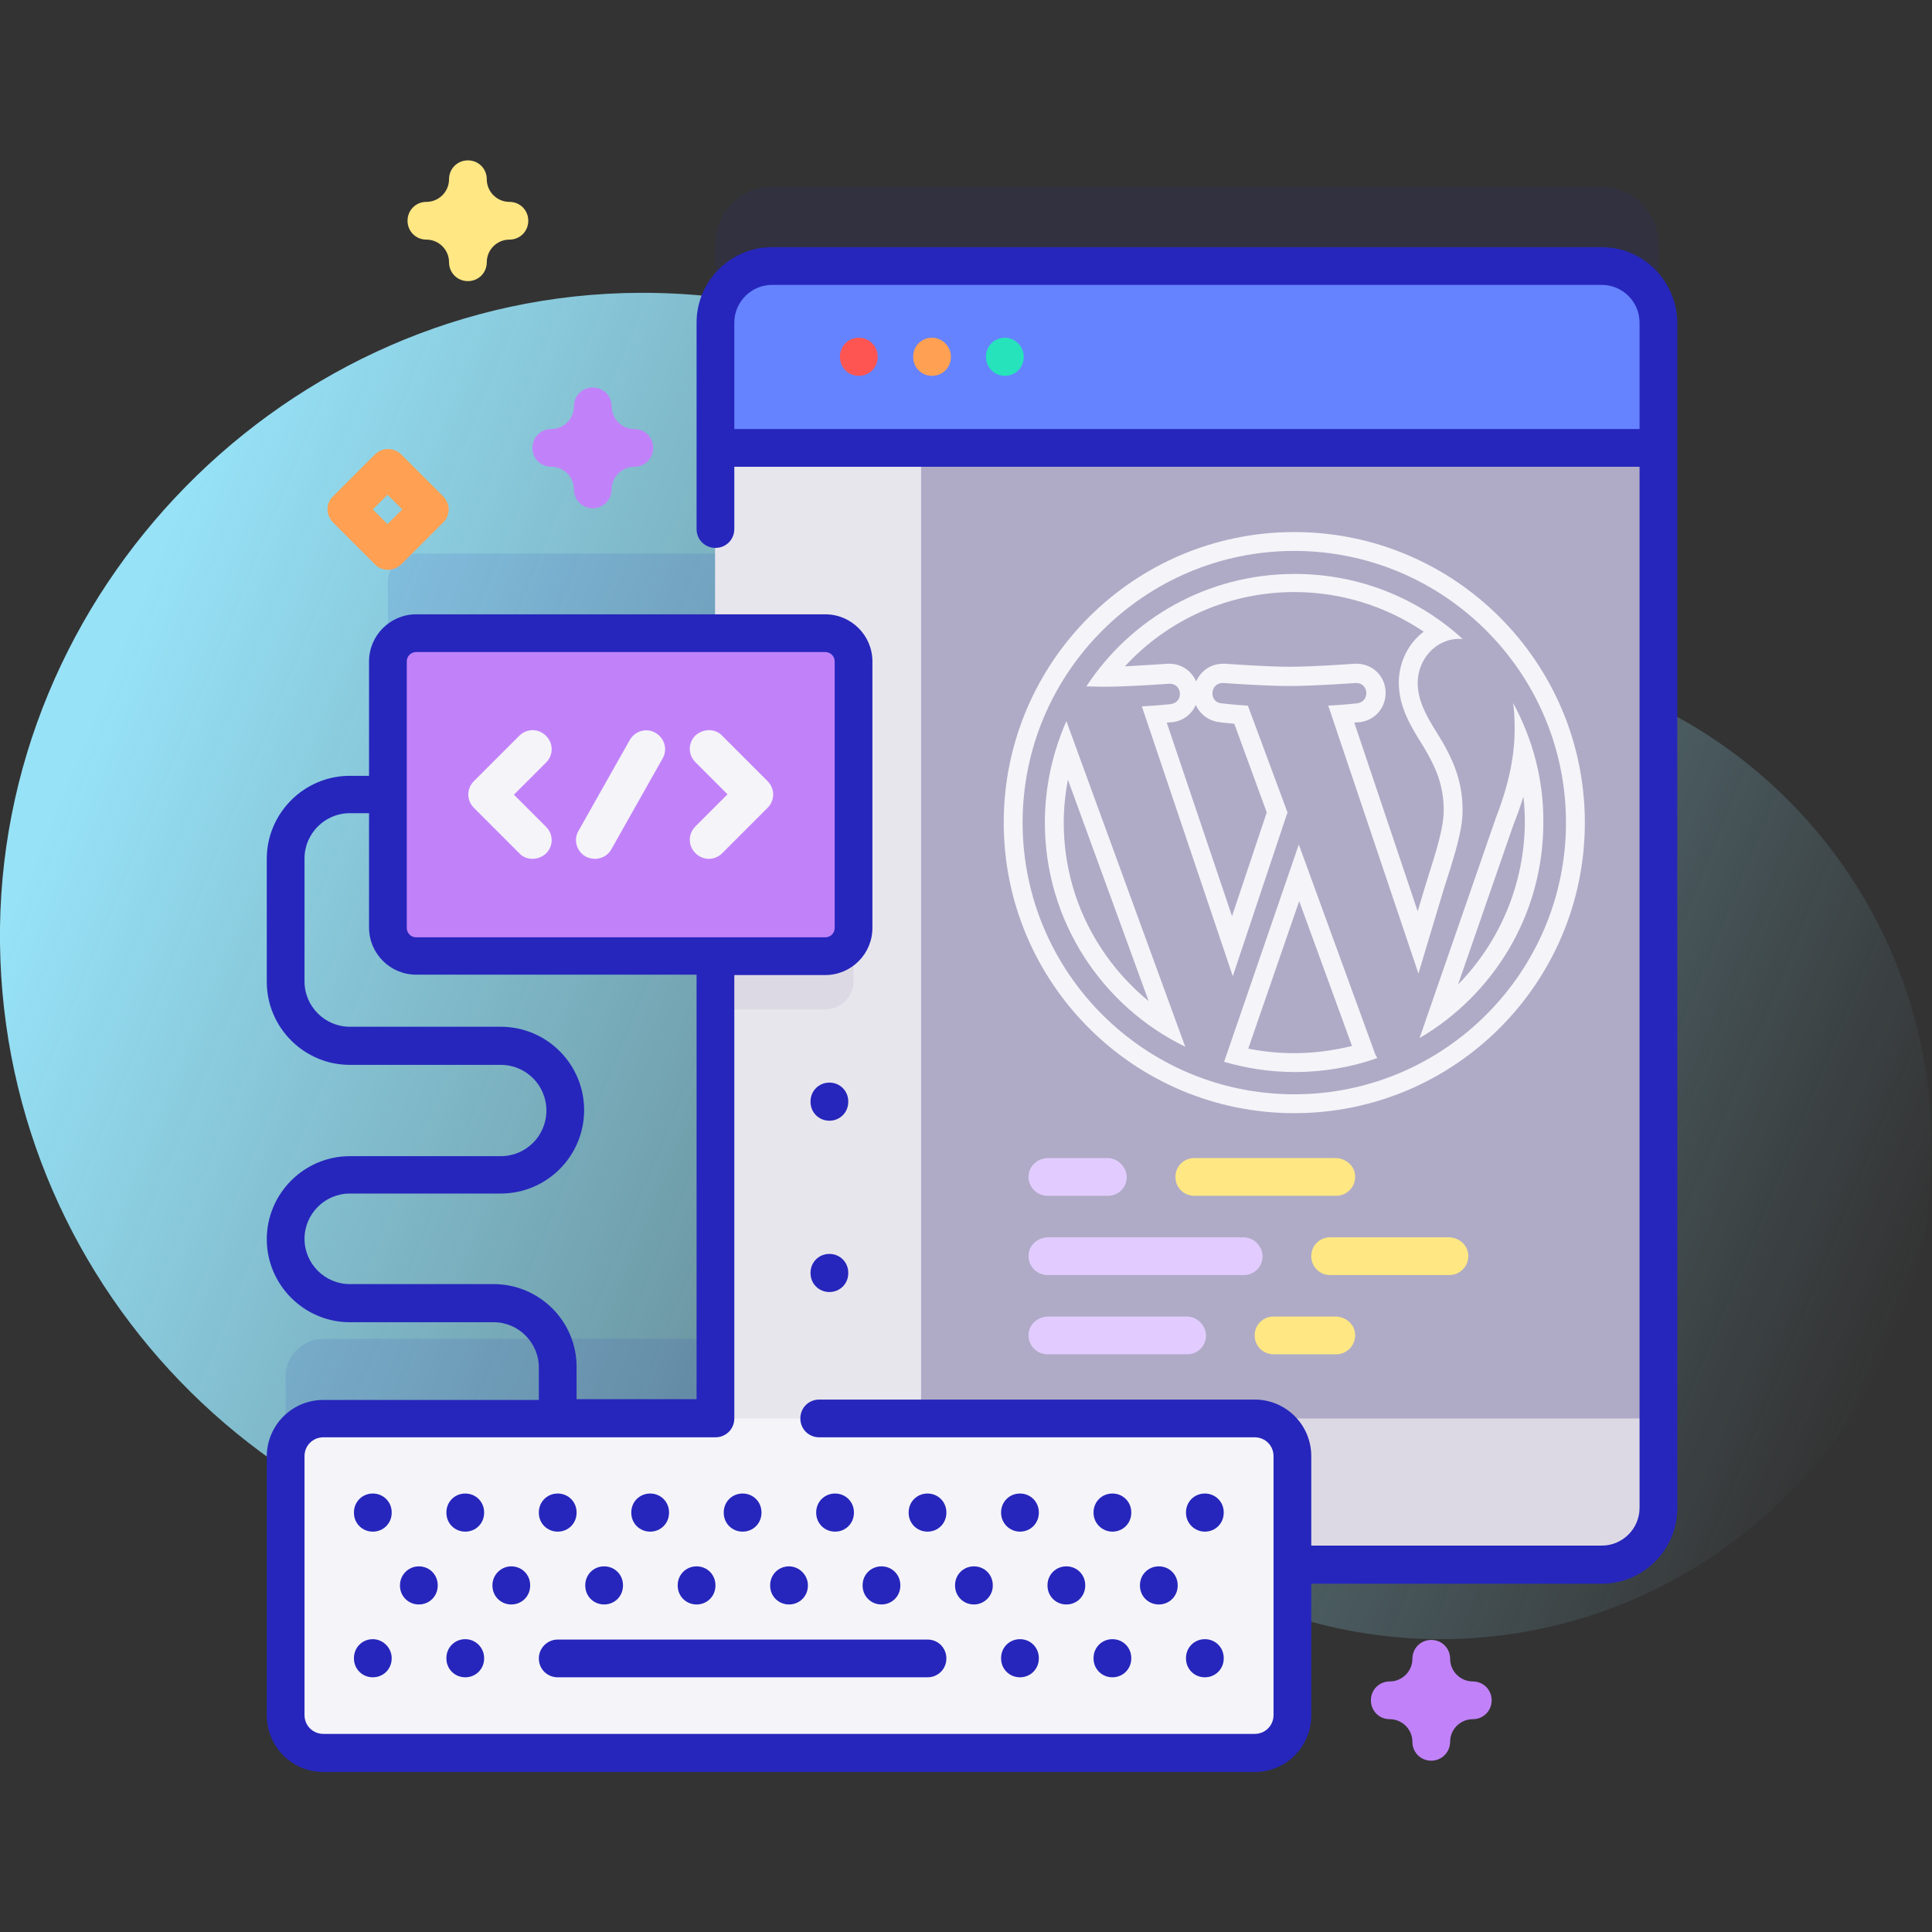 <?xml version="1.0" encoding="utf-8"?>
<!-- Generator: Adobe Illustrator 22.1.0, SVG Export Plug-In . SVG Version: 6.00 Build 0)  -->
<svg version="1.1" id="Capa_1" xmlns="http://www.w3.org/2000/svg" xmlns:xlink="http://www.w3.org/1999/xlink" x="0px" y="0px"
	 viewBox="0 0 512 512" style="enable-background:new 0 0 512 512;" xml:space="preserve">
<rect x="0" y="0" width="512" height="512" fill="#333333" stroke="none"/>
<style type="text/css">
	.st0{fill:url(#SVGID_1_);}
	.st1{opacity:0.1;fill:#2626BC;enable-background:new    ;}
	.st2{fill:#C182F9;}
	.st3{fill:#FFE783;}
	.st4{fill:#FFA052;}
	.st5{fill:#AFABC6;}
	.st6{fill:#DDD9E4;}
	.st7{fill:#E8E6ED;}
	.st8{fill:#6583FE;}
	.st9{fill:#E2CCFF;}
	.st10{fill:#F5F4F9;}
	.st11{fill:#FF5552;}
	.st12{fill:#26E3BC;}
	.st13{fill:#2626BC;}
</style>
<linearGradient id="SVGID_1_" gradientUnits="userSpaceOnUse" x1="24.677" y1="754.005" x2="491.676" y2="946.005" gradientTransform="matrix(1 0 0 1 0 -566)">
	<stop  offset="7.011211e-04" style="stop-color:#97E2F7"/>
	<stop  offset="1" style="stop-color:#97E2F7;stop-opacity:0"/>
</linearGradient>
<path class="st0" d="M382.6,174c-0.2,0-0.4,0-0.6,0c-32-0.1-62.4-13.8-83.4-38c-31.4-36-77.6-58.6-129.1-58.4
	C76,78-1.2,156.6,0,250.1c1.2,93,77,168,170.2,168c26.3,0,51.3-6,73.5-16.7c19.2-9.2,42.1-6.8,59,6.2c21.9,16.7,49.2,26.7,78.8,26.8
	c71.4,0.1,130-58,130.4-129.4C512.4,232.9,454.6,174.4,382.6,174z"/>
<path class="st1" d="M424.5,49.5H204.6c-8.3,0-15,6.7-15,15v82.2h-79.3c-4.2,0-7.5,3.4-7.5,7.5v70.6c0,4.2,3.4,7.5,7.5,7.5h79.3
	v122.5H85.7c-5.5,0-10,4.5-10,10v68.6c0,5.5,4.5,10,10,10h246.8c5.5,0,10-4.5,10-10v-39.9h82c8.3,0,15-6.7,15-15v-314
	C439.4,56.2,432.7,49.5,424.5,49.5L424.5,49.5z"/>
<path class="st2" d="M379.3,466.6c-2.8,0-5-2.2-5-5c0-3.3-2.7-6-6-6c-2.8,0-5-2.2-5-5s2.2-5,5-5c3.3,0,6-2.7,6-6c0-2.8,2.2-5,5-5
	s5,2.2,5,5c0,3.3,2.7,6,6,6c2.8,0,5,2.2,5,5s-2.2,5-5,5c-3.3,0-6,2.7-6,6C384.3,464.3,382.1,466.6,379.3,466.6z"/>
<path class="st3" d="M124,74.5c-2.8,0-5-2.2-5-5c0-3.3-2.7-6-6-6c-2.8,0-5-2.2-5-5s2.2-5,5-5c3.3,0,6-2.7,6-6c0-2.8,2.2-5,5-5
	s5,2.2,5,5c0,3.3,2.7,6,6,6c2.8,0,5,2.2,5,5s-2.2,5-5,5c-3.3,0-6,2.7-6,6C129,72.3,126.8,74.5,124,74.5z"/>
<path class="st4" d="M102.8,151c-1.3,0-2.6-0.5-3.5-1.5l-11-11c-0.9-0.9-1.5-2.2-1.5-3.5s0.5-2.6,1.5-3.5l11-11c2-2,5.1-2,7.1,0
	l11,11c0.9,0.9,1.5,2.2,1.5,3.5s-0.5,2.6-1.5,3.5l-11,11C105.3,150.5,104.1,151,102.8,151z M98.8,135l3.9,3.9l3.9-3.9l-3.9-3.9
	L98.8,135z"/>
<path class="st2" d="M157.1,134.7c-2.8,0-5-2.2-5-5c0-3.3-2.7-6-6-6c-2.8,0-5-2.2-5-5s2.2-5,5-5c3.3,0,6-2.7,6-6c0-2.8,2.2-5,5-5
	s5,2.2,5,5c0,3.3,2.7,6,6,6c2.8,0,5,2.2,5,5s-2.2,5-5,5c-3.3,0-6,2.7-6,6C162.1,132.4,159.9,134.7,157.1,134.7z"/>
<path class="st5" d="M439.4,85.5v314.1c0,8.3-6.7,15-15,15H204.6c-8.3,0-15-6.7-15-15V85.5c0-8.3,6.7-15,15-15h219.9
	C432.7,70.5,439.4,77.2,439.4,85.5z"/>
<path class="st6" d="M189.6,375.9v23.7c0,8.3,6.7,15,15,15h219.9c8.3,0,15-6.7,15-15v-23.7H189.6z"/>
<path class="st7" d="M244.1,70.5v344h-39.6c-8.3,0-15-6.7-15-15v-314c0-8.3,6.7-15,15-15H244.1z"/>
<path class="st6" d="M226.2,189.4V260c0,4.2-3.4,7.5-7.5,7.5h-29.1v-85.6h29.1C222.8,181.9,226.2,185.3,226.2,189.4L226.2,189.4z"/>
<path class="st8" d="M439.4,118.7V85.5c0-8.3-6.7-15-15-15H204.6c-8.3,0-15,6.7-15,15v33.2H439.4L439.4,118.7z"/>
<g>
	<path class="st9" d="M293.5,306.9h-15.7c-2.6,0-5,1.9-5.2,4.5c-0.3,3,2.1,5.5,5,5.5h16c2.8,0,5-2.2,5-5
		C298.5,309.2,296.2,306.9,293.5,306.9L293.5,306.9z"/>
	<path class="st3" d="M353.9,306.9h-37.4c-2.8,0-5,2.2-5,5s2.2,5,5,5h37.6c2.9,0,5.3-2.5,5-5.5C358.9,308.8,356.5,306.9,353.9,306.9
		L353.9,306.9z"/>
	<path class="st9" d="M329.5,327.9h-51.7c-2.6,0-5,1.9-5.2,4.5c-0.3,3,2.1,5.5,5,5.5h52c2.8,0,5-2.2,5-5
		C334.5,330.1,332.2,327.9,329.5,327.9L329.5,327.9z"/>
	<path class="st3" d="M383.9,327.9h-31.4c-2.8,0-5,2.2-5,5s2.2,5,5,5h31.6c2.9,0,5.3-2.5,5-5.5C388.9,329.8,386.5,327.9,383.9,327.9
		L383.9,327.9z"/>
	<path class="st9" d="M314.5,348.9h-36.7c-2.6,0-5,1.9-5.2,4.5c-0.3,3,2.1,5.5,5,5.5h37c2.8,0,5-2.2,5-5
		C319.5,351.1,317.2,348.9,314.5,348.9L314.5,348.9z"/>
	<path class="st3" d="M353.9,348.9h-16.4c-2.8,0-5,2.2-5,5s2.2,5,5,5h16.6c2.9,0,5.3-2.5,5-5.5C358.9,350.8,356.5,348.9,353.9,348.9
		L353.9,348.9z"/>
</g>
<path class="st2" d="M218.7,253.4H110.3c-4.2,0-7.5-3.4-7.5-7.5v-70.6c0-4.2,3.4-7.5,7.5-7.5h108.4c4.2,0,7.5,3.4,7.5,7.5v70.6
	C226.2,250,222.8,253.4,218.7,253.4z"/>
<path class="st10" d="M141.1,227.6c-1.3,0-2.6-0.5-3.5-1.5l-12-12c-2-2-2-5.1,0-7.1l12-12c2-2,5.1-2,7.1,0s2,5.1,0,7.1l-8.5,8.5
	l8.5,8.5c2,2,2,5.1,0,7.1C143.7,227.1,142.4,227.6,141.1,227.6L141.1,227.6z"/>
<path class="st10" d="M187.9,193.5c1.3,0,2.6,0.5,3.5,1.5l12,12c2,2,2,5.1,0,7.1l-12,12c-2,2-5.1,2-7.1,0s-2-5.1,0-7.1l8.5-8.5
	l-8.5-8.5c-2-2-2-5.1,0-7.1C185.3,194,186.6,193.5,187.9,193.5L187.9,193.5z"/>
<path class="st10" d="M157.7,227.6c-0.8,0-1.7-0.2-2.5-0.6c-2.4-1.4-3.3-4.4-1.9-6.8l13.6-24.1c1.4-2.4,4.4-3.3,6.8-1.9
	c2.4,1.4,3.3,4.4,1.9,6.8L162,225.1C161.1,226.7,159.4,227.6,157.7,227.6L157.7,227.6z"/>
<path class="st10" d="M332.5,464.5H85.7c-5.5,0-10-4.5-10-10v-68.6c0-5.5,4.5-10,10-10h246.8c5.5,0,10,4.5,10,10v68.6
	C342.5,460,338,464.5,332.5,464.5z"/>
<g>
	<path class="st11" d="M227.6,89.5c-2.8,0-5,2.2-5,5v0.1c0,2.8,2.2,5,5,5s5-2.2,5-5v-0.1C232.6,91.8,230.4,89.5,227.6,89.5z"/>
	<path class="st4" d="M247,89.5c-2.8,0-5,2.2-5,5v0.1c0,2.8,2.2,5,5,5s5-2.2,5-5v-0.1C252,91.8,249.7,89.5,247,89.5z"/>
	<path class="st12" d="M266.3,89.5c-2.8,0-5,2.2-5,5v0.1c0,2.8,2.2,5,5,5s5-2.2,5-5v-0.1C271.3,91.8,269,89.5,266.3,89.5z"/>
	<path class="st13" d="M424.5,65.5H204.6c-11,0-20,9-20,20v54.7c0,2.8,2.2,5,5,5s5-2.2,5-5v-16.5h239.9v275.9c0,5.5-4.5,10-10,10
		h-77v-23.7c0-8.3-6.7-15-15-15H217.1c-2.8,0-5,2.2-5,5s2.2,5,5,5h115.4c2.8,0,5,2.2,5,5v68.6c0,2.8-2.2,5-5,5H85.7
		c-2.8,0-5-2.2-5-5v-68.6c0-2.8,2.2-5,5-5h103.9c2.8,0,5-2.2,5-5V258.4h24.1c6.9,0,12.5-5.6,12.5-12.5v-70.6
		c0-6.9-5.6-12.5-12.5-12.5H110.3c-6.9,0-12.5,5.6-12.5,12.5v30.3h-5.1c-12.1,0-22,9.9-22,22v32.6c0,12.1,9.9,22,22,22h40
		c6.7,0,12.1,5.4,12.1,12.1s-5.4,12.1-12.1,12.1h-40c-12.1,0-22,9.9-22,22s9.9,22,22,22h38.1c6.6,0,12,5.4,12,12v8.6H85.7
		c-8.3,0-15,6.7-15,15v68.6c0,8.3,6.7,15,15,15h246.8c8.3,0,15-6.7,15-15v-34.9h77c11,0,20-9,20-20V85.5
		C444.4,74.5,435.5,65.5,424.5,65.5L424.5,65.5z M107.8,175.3c0-1.4,1.1-2.5,2.5-2.5h108.4c1.4,0,2.5,1.1,2.5,2.5v70.6
		c0,1.4-1.1,2.5-2.5,2.5H110.3c-1.4,0-2.5-1.1-2.5-2.5V175.3z M130.8,340.3H92.7c-6.6,0-12-5.4-12-12s5.4-12,12-12h40
		c12.2,0,22.1-9.9,22.1-22.1s-9.9-22.1-22.1-22.1h-40c-6.6,0-12-5.4-12-12v-32.6c0-6.6,5.4-12,12-12h5.1v30.3
		c0,6.9,5.6,12.5,12.5,12.5h74.3v112.5h-31.8v-8.6C152.8,350.1,142.9,340.3,130.8,340.3z M194.6,113.7V85.5c0-5.5,4.5-10,10-10
		h219.9c5.5,0,10,4.5,10,10v28.2H194.6z"/>
	<path class="st13" d="M224.8,291.9c0-2.8-2.2-5-5-5s-5,2.2-5,5v0.1c0,2.8,2.2,5,5,5s5-2.2,5-5V291.9z"/>
	<path class="st13" d="M219.8,332.3c-2.8,0-5,2.2-5,5v0.1c0,2.8,2.2,5,5,5s5-2.2,5-5v-0.1C224.8,334.5,222.6,332.3,219.8,332.3z"/>
	<path class="st13" d="M103.8,400.8c0-2.8-2.2-5-5-5s-5,2.2-5,5v0.1c0,2.8,2.2,5,5,5s5-2.2,5-5V400.8z"/>
	<path class="st13" d="M128.3,400.8c0-2.8-2.2-5-5-5s-5,2.2-5,5v0.1c0,2.8,2.2,5,5,5s5-2.2,5-5V400.8z"/>
	<path class="st13" d="M147.8,405.9c2.8,0,5-2.2,5-5v-0.1c0-2.8-2.2-5-5-5s-5,2.2-5,5v0.1C142.8,403.7,145,405.9,147.8,405.9z"/>
	<path class="st13" d="M177.3,400.9v-0.1c0-2.8-2.2-5-5-5s-5,2.2-5,5v0.1c0,2.8,2.2,5,5,5S177.3,403.7,177.3,400.9z"/>
	<path class="st13" d="M201.8,400.9v-0.1c0-2.8-2.2-5-5-5s-5,2.2-5,5v0.1c0,2.8,2.2,5,5,5S201.8,403.7,201.8,400.9z"/>
	<path class="st13" d="M226.3,400.9v-0.1c0-2.8-2.2-5-5-5s-5,2.2-5,5v0.1c0,2.8,2.2,5,5,5S226.3,403.7,226.3,400.9z"/>
	<path class="st13" d="M250.8,400.9v-0.1c0-2.8-2.2-5-5-5s-5,2.2-5,5v0.1c0,2.8,2.2,5,5,5S250.8,403.7,250.8,400.9z"/>
	<path class="st13" d="M270.3,405.9c2.8,0,5-2.2,5-5v-0.1c0-2.8-2.2-5-5-5s-5,2.2-5,5v0.1C265.3,403.7,267.6,405.9,270.3,405.9z"/>
	<path class="st13" d="M294.8,405.9c2.8,0,5-2.2,5-5v-0.1c0-2.8-2.2-5-5-5s-5,2.2-5,5v0.1C289.8,403.7,292.1,405.9,294.8,405.9z"/>
	<path class="st13" d="M319.3,405.9c2.8,0,5-2.2,5-5v-0.1c0-2.8-2.2-5-5-5s-5,2.2-5,5v0.1C314.3,403.7,316.6,405.9,319.3,405.9z"/>
	<path class="st13" d="M106,420.1v0.1c0,2.8,2.2,5,5,5s5-2.2,5-5v-0.1c0-2.8-2.2-5-5-5S106,417.4,106,420.1z"/>
	<path class="st13" d="M130.5,420.1v0.1c0,2.8,2.2,5,5,5s5-2.2,5-5v-0.1c0-2.8-2.2-5-5-5S130.5,417.4,130.5,420.1z"/>
	<path class="st13" d="M165.1,420.2v-0.1c0-2.8-2.2-5-5-5s-5,2.2-5,5v0.1c0,2.8,2.2,5,5,5S165.1,423,165.1,420.2z"/>
	<path class="st13" d="M189.6,420.2v-0.1c0-2.8-2.2-5-5-5s-5,2.2-5,5v0.1c0,2.8,2.2,5,5,5S189.6,423,189.6,420.2z"/>
	<path class="st13" d="M209.1,415.1c-2.8,0-5,2.2-5,5v0.1c0,2.8,2.2,5,5,5s5-2.2,5-5v-0.1C214.1,417.4,211.8,415.1,209.1,415.1z"/>
	<path class="st13" d="M238.6,420.2v-0.1c0-2.8-2.2-5-5-5s-5,2.2-5,5v0.1c0,2.8,2.2,5,5,5S238.6,423,238.6,420.2z"/>
	<path class="st13" d="M263.1,420.2v-0.1c0-2.8-2.2-5-5-5c-2.8,0-5,2.2-5,5v0.1c0,2.8,2.2,5,5,5C260.8,425.2,263.1,423,263.1,420.2z
		"/>
	<path class="st13" d="M287.6,420.2v-0.1c0-2.8-2.2-5-5-5s-5,2.2-5,5v0.1c0,2.8,2.2,5,5,5S287.6,423,287.6,420.2z"/>
	<path class="st13" d="M312.1,420.2v-0.1c0-2.8-2.2-5-5-5s-5,2.2-5,5v0.1c0,2.8,2.2,5,5,5S312.1,423,312.1,420.2z"/>
	<path class="st13" d="M98.8,434.4c-2.8,0-5,2.2-5,5v0.1c0,2.8,2.2,5,5,5s5-2.2,5-5v-0.1C103.8,436.7,101.5,434.4,98.8,434.4z"/>
	<path class="st13" d="M123.3,434.4c-2.8,0-5,2.2-5,5v0.1c0,2.8,2.2,5,5,5s5-2.2,5-5v-0.1C128.3,436.7,126.1,434.4,123.3,434.4z"/>
	<path class="st13" d="M142.8,439.5c0,2.8,2.2,5,5,5h98c2.8,0,5-2.2,5-5s-2.2-5-5-5h-98C145,434.5,142.8,436.8,142.8,439.5z"/>
	<path class="st13" d="M265.3,439.5c0,2.8,2.2,5,5,5s5-2.2,5-5v-0.1c0-2.8-2.2-5-5-5s-5,2.2-5,5V439.5z"/>
	<path class="st13" d="M289.8,439.5c0,2.8,2.2,5,5,5s5-2.2,5-5v-0.1c0-2.8-2.2-5-5-5s-5,2.2-5,5V439.5z"/>
	<path class="st13" d="M314.3,439.5c0,2.8,2.2,5,5,5s5-2.2,5-5v-0.1c0-2.8-2.2-5-5-5s-5,2.2-5,5V439.5z"/>
</g>
<g>
	<path class="st10" d="M276.9,218c0,26.1,15.2,48.7,37.2,59.4l-31.5-86.3C279,199.3,276.9,208.4,276.9,218z M304.4,265.3
		c-5-4.1-9.4-9-12.9-14.5c-6.3-9.8-9.6-21.1-9.6-32.8c0-3.8,0.4-7.6,1.1-11.4L304.4,265.3z"/>
	<path class="st10" d="M387.6,214.7c0-8.2-2.9-13.8-5.4-18.2c-3.3-5.4-6.5-10-6.5-15.5c0-6.1,4.6-11.7,11.1-11.7
		c0.3,0,0.6,0,0.9,0.1c-11.8-10.8-27.4-17.3-44.6-17.3c-23.1,0-43.4,11.8-55.2,29.8c1.5,0,3,0.1,4.3,0.1c6.9,0,17.6-0.8,17.6-0.8
		c0.1,0,0.1,0,0.2,0c3.4,0,3.7,5,0.2,5.4c0,0-3.6,0.4-7.6,0.6l24.1,71.5l14.5-43.4L330.7,187c-3.6-0.2-6.9-0.6-6.9-0.6
		c-3.5-0.2-3.2-5.4,0.2-5.4c0.1,0,0.1,0,0.2,0c0,0,10.9,0.8,17.4,0.8c6.9,0,17.6-0.8,17.6-0.8c0.1,0,0.1,0,0.2,0
		c3.4,0,3.7,5,0.2,5.4c0,0-3.6,0.4-7.6,0.6l23.9,71l6.6-22C385.4,226.9,387.6,220.3,387.6,214.7z M323.3,191.4
		c0.4,0.1,1.9,0.2,3.8,0.4l8.6,23.5l-9.2,27.5l-17.3-51.3c0.8-0.1,1.3-0.1,1.4-0.1c2.9-0.3,5.2-2.1,6.3-4.6
		C318,189.3,320.4,191.1,323.3,191.4z M377.8,234.5C377.8,234.5,377.8,234.6,377.8,234.5l-2.1,7l-16.8-50c0.8-0.1,1.3-0.1,1.4-0.1
		c4.2-0.5,7.1-4,6.9-8.2c-0.2-4.1-3.5-7.3-7.7-7.3c-0.2,0-0.3,0-0.5,0c0,0-0.1,0-0.1,0c-0.1,0-10.6,0.8-17.2,0.8
		c-6.2,0-16.9-0.8-17-0.8c0,0-0.1,0-0.1,0c-0.2,0-0.3,0-0.5,0c-3.2,0-5.9,1.9-7.1,4.7c-1.2-2.8-3.9-4.7-7.1-4.7c-0.2,0-0.3,0-0.5,0
		c0,0-0.1,0-0.1,0c-0.1,0-5.6,0.4-11.2,0.7c11.5-12.5,27.7-19.7,44.9-19.7c12.3,0,24.2,3.7,34.3,10.5c-4,3-6.6,8-6.6,13.5
		c0,6.4,3.1,11.5,6.5,16.9l0.7,1.2c2.4,4.2,4.7,8.9,4.7,15.7c0,4.5-1.8,10.3-4.3,18.2L377.8,234.5z"/>
	<path class="st10" d="M401,186.3c0.3,2.1,0.4,4.4,0.4,6.8c0,6.7-1.3,14.2-5,23.7l-20.2,58.3c19.6-11.5,32.8-32.7,32.8-57.1
		C409.1,206.5,406.1,195.7,401,186.3z M386.4,260.9l14.7-42.4c1-2.5,1.9-5,2.6-7.4c0.3,2.3,0.4,4.6,0.4,6.9
		C404,234.2,397.5,249.6,386.4,260.9z"/>
	<path class="st10" d="M344.2,223.8l-19.8,57.6c5.9,1.7,12.2,2.7,18.7,2.7c7.7,0,15.1-1.3,21.9-3.7c-0.2-0.3-0.3-0.6-0.5-0.9
		L344.2,223.8z M343,279.1c-4.1,0-8.2-0.4-12.2-1.2l13.5-39.1l14,38.4C353.3,278.4,348.2,279.1,343,279.1z"/>
	<path class="st10" d="M343,141c-42.5,0-77,34.5-77,77c0,42.5,34.5,77,77,77c42.5,0,77-34.5,77-77C420,175.5,385.5,141,343,141z
		 M343,290c-39.7,0-72-32.3-72-72c0-39.7,32.3-72,72-72c39.7,0,72,32.3,72,72C415,257.7,382.7,290,343,290z"/>
</g>
</svg>
